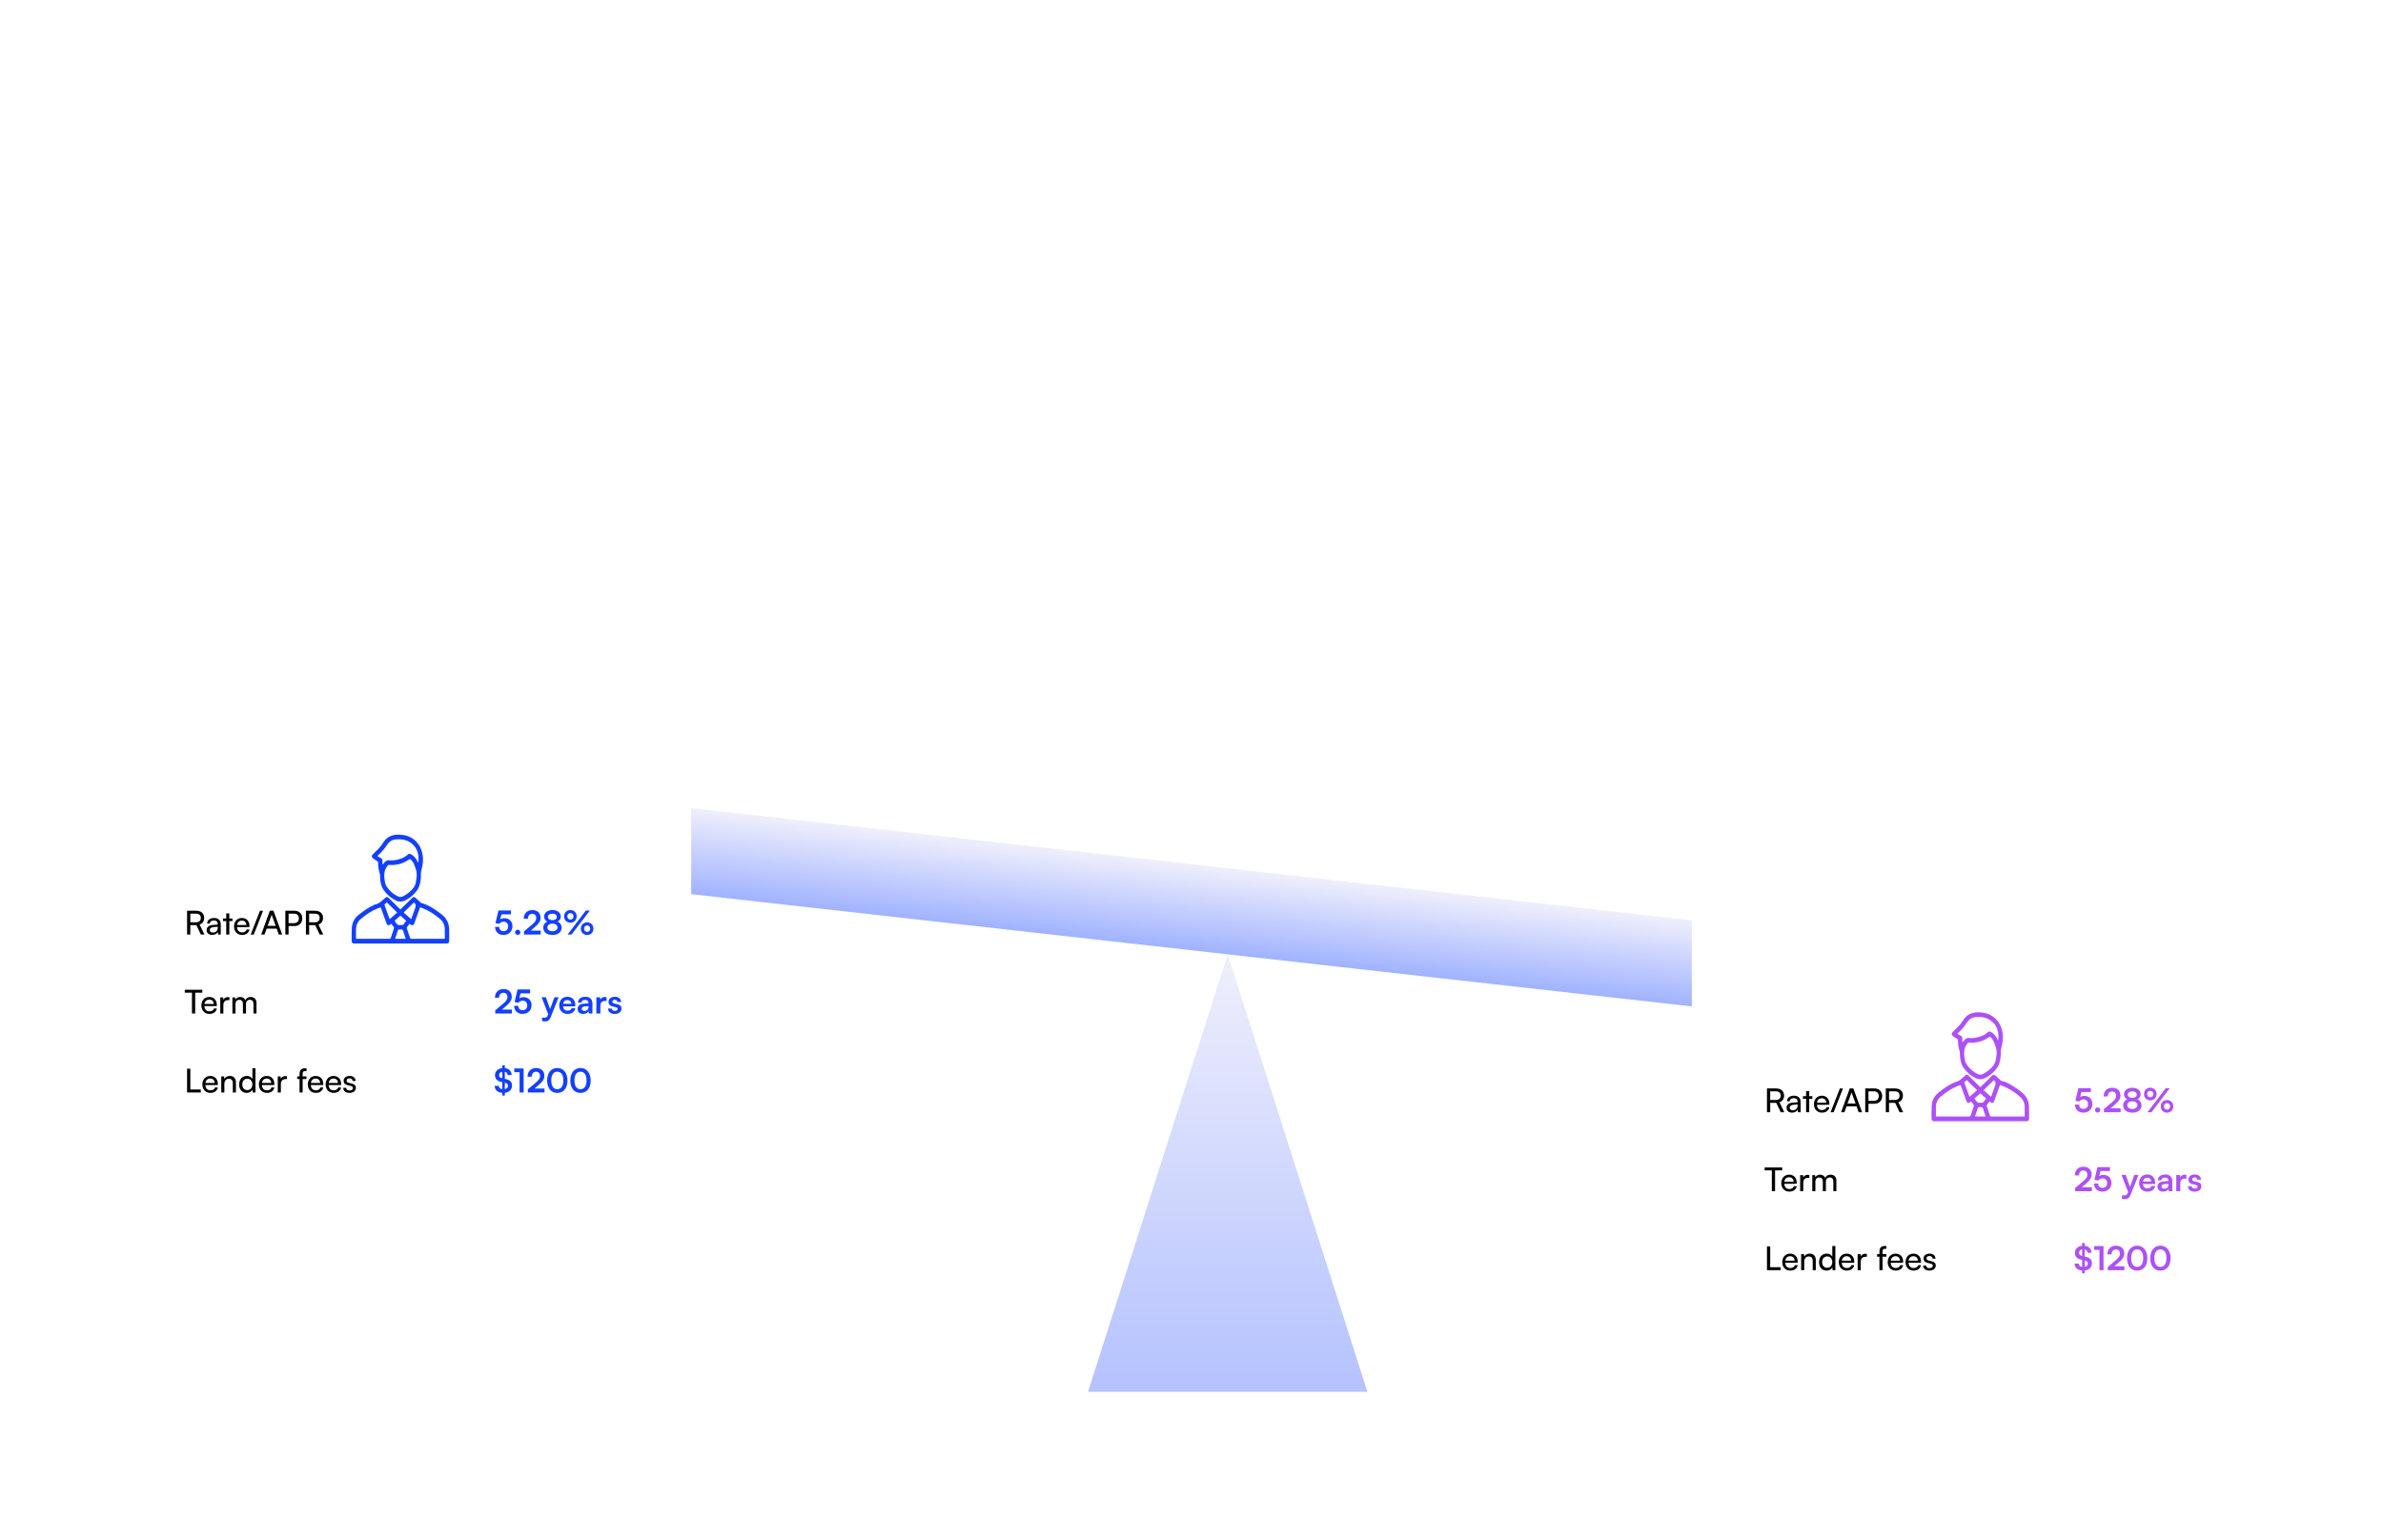 <svg width="362" height="234" viewBox="0 0 362 234" fill="none" xmlns="http://www.w3.org/2000/svg">
<path d="M186.5 145L207.718 211.48H165.282L186.5 145Z" fill="url(#paint0_linear_1373_6806)" fill-opacity="0.4"/>
<rect x="53.449" y="117" width="270.853" height="13" transform="rotate(6.402 53.449 117)" fill="url(#paint1_linear_1373_6806)" fill-opacity="0.4"/>
<g filter="url(#filter0_dddd_1373_6806)">
<rect x="17" y="3" width="88" height="96" rx="8" fill="white"/>
<g filter="url(#filter1_dddd_1373_6806)">
<g filter="url(#filter2_b_1373_6806)">
<ellipse cx="61" cy="30.5" rx="14" ry="15.5" fill="white"/>
</g>
<path d="M60.828 32.188C61.428 31.601 62.014 31.027 62.601 30.453C62.793 30.266 62.939 30.255 63.136 30.431C63.405 30.672 63.667 30.922 63.933 31.167C63.956 31.189 63.986 31.207 64.015 31.215C64.874 31.426 65.628 31.881 66.354 32.394C66.691 32.633 67.031 32.874 67.337 33.155C67.931 33.702 68.213 34.423 68.233 35.258C68.245 35.819 68.237 36.381 68.234 36.942C68.233 37.217 68.108 37.353 67.854 37.364C67.817 37.365 67.78 37.364 67.742 37.364C63.131 37.364 58.519 37.364 53.908 37.364C53.855 37.364 53.801 37.367 53.748 37.361C53.544 37.337 53.419 37.211 53.419 36.993C53.419 36.329 53.404 35.663 53.444 35.001C53.493 34.174 53.861 33.507 54.475 33.012C55.246 32.39 56.052 31.827 56.952 31.439C56.957 31.436 56.962 31.433 56.967 31.432C57.583 31.333 58.007 30.886 58.455 30.481C58.728 30.234 58.834 30.233 59.098 30.491C59.642 31.023 60.183 31.558 60.725 32.091C60.756 32.121 60.788 32.15 60.828 32.188H60.828ZM63.821 31.85C63.717 32.138 63.63 32.376 63.543 32.615C63.339 33.184 63.137 33.754 62.93 34.322C62.825 34.608 62.592 34.67 62.369 34.481C62.32 34.44 62.27 34.4 62.216 34.355C62.089 34.528 61.972 34.691 61.849 34.848C61.787 34.926 61.778 34.997 61.813 35.096C61.976 35.56 62.137 36.025 62.285 36.495C62.326 36.624 62.384 36.652 62.5 36.651C64.134 36.647 65.767 36.649 67.401 36.649H67.572C67.572 36.163 67.577 35.696 67.57 35.228C67.56 34.571 67.313 34.023 66.835 33.622C66.203 33.09 65.53 32.617 64.798 32.256C64.486 32.102 64.158 31.989 63.821 31.85ZM59.437 34.354C59.389 34.393 59.355 34.42 59.322 34.448C59.041 34.685 58.831 34.621 58.699 34.258C58.608 34.008 58.519 33.758 58.429 33.508C58.234 32.971 58.039 32.436 57.835 31.874C57.66 31.932 57.491 31.977 57.329 32.042C56.398 32.416 55.574 32.993 54.795 33.643C54.317 34.042 54.085 34.602 54.081 35.26C54.078 35.678 54.081 36.097 54.082 36.515C54.082 36.558 54.09 36.601 54.095 36.649C54.816 36.649 55.524 36.649 56.233 36.649C57.213 36.649 58.193 36.647 59.173 36.652C59.28 36.652 59.328 36.62 59.364 36.509C59.517 36.034 59.684 35.565 59.837 35.09C59.857 35.027 59.853 34.927 59.82 34.875C59.705 34.698 59.572 34.533 59.439 34.355L59.437 34.354ZM60.334 32.653C59.804 32.135 59.287 31.629 58.765 31.119C58.672 31.2 58.591 31.284 58.498 31.349C58.404 31.414 58.395 31.479 58.435 31.589C58.672 32.229 58.903 32.873 59.136 33.515C59.152 33.559 59.175 33.601 59.2 33.654C59.584 33.316 59.952 32.991 60.334 32.654L60.334 32.653ZM62.457 33.657C62.484 33.589 62.504 33.544 62.521 33.497C62.715 32.96 62.909 32.424 63.102 31.887C63.216 31.574 63.142 31.319 62.88 31.124C62.379 31.616 61.876 32.108 61.374 32.601C61.36 32.615 61.349 32.634 61.327 32.662C61.701 32.991 62.069 33.316 62.457 33.657L62.457 33.657ZM61.64 36.644C61.538 36.342 61.445 36.064 61.348 35.788C61.285 35.608 61.261 35.361 61.139 35.271C61.014 35.18 60.791 35.251 60.611 35.24C60.513 35.233 60.472 35.277 60.442 35.37C60.336 35.698 60.223 36.023 60.113 36.35C60.082 36.443 60.05 36.537 60.015 36.644H61.641H61.64ZM59.946 33.902C60.112 34.123 60.231 34.391 60.429 34.511C60.596 34.612 60.852 34.541 61.069 34.546C61.106 34.547 61.143 34.551 61.18 34.544C61.209 34.539 61.246 34.528 61.262 34.506C61.412 34.309 61.557 34.109 61.709 33.903C61.407 33.637 61.122 33.385 60.827 33.125C60.533 33.385 60.247 33.637 59.947 33.902H59.946Z" fill="#1340FF"/>
<path d="M60.506 20.812C61.406 20.839 62.229 21.023 62.934 21.607C63.656 22.204 64.062 23.008 64.21 23.963C64.332 24.747 64.203 25.509 64.004 26.264C63.956 26.446 63.931 26.644 63.939 26.833C63.965 27.418 63.891 27.984 63.725 28.539C63.609 28.928 63.393 29.253 63.142 29.552C62.697 30.079 62.177 30.499 61.577 30.802C61.103 31.04 60.621 31.058 60.143 30.829C59.391 30.468 58.763 29.933 58.268 29.222C57.953 28.768 57.827 28.238 57.761 27.69C57.731 27.436 57.737 27.177 57.724 26.921C57.72 26.853 57.709 26.784 57.689 26.721C57.517 26.198 57.426 25.661 57.441 25.107C57.444 24.981 57.409 24.919 57.305 24.856C57.078 24.72 56.858 24.569 56.648 24.404C56.437 24.238 56.431 24.017 56.623 23.824C56.918 23.526 57.226 23.243 57.516 22.94C57.69 22.759 57.858 22.564 57.997 22.35C58.241 21.974 58.48 21.597 58.833 21.324C59.345 20.93 59.928 20.819 60.506 20.812ZM63.323 26.938C63.314 26.936 63.305 26.934 63.296 26.932C63.286 26.745 63.306 26.548 63.259 26.372C63.171 26.044 63.056 25.723 62.932 25.408C62.806 25.09 62.629 24.805 62.374 24.584C62.305 24.525 62.254 24.508 62.166 24.571C61.237 25.244 60.205 25.498 59.094 25.422C59.033 25.418 58.944 25.442 58.912 25.488C58.774 25.687 58.62 25.884 58.531 26.109C58.336 26.6 58.342 27.124 58.413 27.644C58.465 28.012 58.529 28.382 58.73 28.694C59.163 29.369 59.737 29.867 60.435 30.196C60.701 30.322 60.98 30.332 61.237 30.187C61.541 30.016 61.848 29.836 62.119 29.612C62.61 29.209 63.047 28.743 63.172 28.052C63.24 27.683 63.273 27.309 63.322 26.937L63.323 26.938ZM58.093 25.398C58.235 25.235 58.34 25.099 58.461 24.98C58.646 24.797 58.85 24.68 59.122 24.718C59.553 24.778 59.982 24.716 60.404 24.615C60.943 24.486 61.46 24.297 61.887 23.902C62.109 23.698 62.183 23.678 62.443 23.809C62.92 24.05 63.222 24.47 63.458 24.957C63.483 25.008 63.511 25.058 63.538 25.109C63.574 24.8 63.595 24.499 63.57 24.202C63.491 23.253 63.083 22.506 62.323 22.007C61.667 21.575 60.937 21.479 60.187 21.535C59.759 21.567 59.357 21.712 59.051 22.051C58.856 22.266 58.706 22.528 58.527 22.761C58.349 22.994 58.168 23.227 57.971 23.441C57.77 23.659 57.548 23.854 57.316 24.077C57.483 24.172 57.625 24.258 57.772 24.333C58.082 24.491 58.116 24.553 58.094 24.911C58.084 25.064 58.093 25.218 58.093 25.396L58.093 25.398Z" fill="#1340FF"/>
</g>
<path d="M28.91 62H28.42V58.385H29.785C30.56 58.385 31.02 58.795 31.02 59.47C31.02 59.97 30.77 60.33 30.32 60.475L31.055 62H30.51L29.835 60.57H28.91V62ZM28.91 58.825V60.135H29.79C30.245 60.135 30.505 59.89 30.505 59.475C30.505 59.055 30.235 58.825 29.785 58.825H28.91ZM32.229 62.06C31.704 62.06 31.394 61.765 31.394 61.32C31.394 60.87 31.729 60.59 32.304 60.545L33.074 60.485V60.415C33.074 60.005 32.829 59.86 32.499 59.86C32.104 59.86 31.879 60.035 31.879 60.33H31.469C31.469 59.82 31.889 59.485 32.519 59.485C33.124 59.485 33.534 59.805 33.534 60.465V62H33.134L33.084 61.605C32.959 61.885 32.624 62.06 32.229 62.06ZM32.364 61.695C32.809 61.695 33.079 61.405 33.079 60.945V60.815L32.454 60.865C32.039 60.905 31.869 61.065 31.869 61.305C31.869 61.565 32.059 61.695 32.364 61.695ZM34.836 62H34.366V59.95H33.886V59.555H34.366V58.79H34.836V59.555H35.316V59.95H34.836V62ZM36.768 62.06C36.048 62.06 35.553 61.54 35.553 60.78C35.553 60.015 36.038 59.485 36.748 59.485C37.443 59.485 37.898 59.965 37.898 60.69V60.865L36.008 60.87C36.043 61.385 36.313 61.67 36.778 61.67C37.143 61.67 37.383 61.52 37.463 61.24H37.903C37.783 61.765 37.373 62.06 36.768 62.06ZM36.748 59.88C36.338 59.88 36.078 60.125 36.018 60.555H37.428C37.428 60.15 37.163 59.88 36.748 59.88ZM38.548 62H38.083L39.493 58.39H39.963L38.548 62ZM40.186 62H39.676L40.996 58.385H41.541L42.866 62H42.351L42.026 61.1H40.506L40.186 62ZM41.206 59.165L40.656 60.675H41.881L41.326 59.165C41.301 59.095 41.276 59.01 41.266 58.955C41.256 59.005 41.231 59.09 41.206 59.165ZM44.752 60.71H43.837V62H43.347V58.385H44.752C45.462 58.385 45.917 58.85 45.917 59.545C45.917 60.22 45.457 60.71 44.752 60.71ZM44.667 58.825H43.837V60.27H44.647C45.132 60.27 45.402 59.985 45.402 59.54C45.402 59.085 45.127 58.825 44.667 58.825ZM46.962 62H46.472V58.385H47.837C48.612 58.385 49.072 58.795 49.072 59.47C49.072 59.97 48.822 60.33 48.372 60.475L49.107 62H48.562L47.887 60.57H46.962V62ZM46.962 58.825V60.135H47.842C48.297 60.135 48.557 59.89 48.557 59.475C48.557 59.055 48.287 58.825 47.837 58.825H46.962Z" fill="black"/>
<path d="M76.475 62.06C75.71 62.06 75.205 61.57 75.205 60.83H75.84C75.84 61.245 76.085 61.49 76.49 61.49C76.92 61.49 77.195 61.21 77.195 60.765C77.195 60.34 76.94 60.05 76.5 60.05C76.22 60.05 75.965 60.19 75.835 60.38L75.27 60.26L75.72 58.345H77.625V58.935H76.18L75.985 59.695C76.16 59.58 76.38 59.515 76.63 59.515C77.36 59.515 77.845 60.01 77.845 60.73C77.845 61.52 77.29 62.06 76.475 62.06ZM78.645 62.06C78.425 62.06 78.24 61.88 78.24 61.665C78.24 61.445 78.425 61.265 78.645 61.265C78.865 61.265 79.05 61.445 79.05 61.665C79.05 61.88 78.865 62.06 78.645 62.06ZM82.14 61.995L79.605 62V61.52L80.8 60.51C81.295 60.09 81.46 59.85 81.46 59.5C81.46 59.085 81.235 58.85 80.85 58.85C80.45 58.85 80.2 59.13 80.195 59.6H79.56C79.565 58.8 80.075 58.28 80.85 58.28C81.63 58.28 82.115 58.725 82.115 59.465C82.115 59.975 81.835 60.36 81.28 60.835L80.62 61.4H82.14V61.995ZM82.529 60.965C82.529 60.53 82.774 60.18 83.154 60.035C82.834 59.89 82.659 59.615 82.659 59.26C82.659 58.68 83.174 58.28 83.929 58.28C84.679 58.28 85.184 58.675 85.184 59.27C85.184 59.625 85.004 59.9 84.679 60.035C85.064 60.17 85.314 60.525 85.314 60.965C85.314 61.625 84.769 62.06 83.919 62.06C83.074 62.06 82.529 61.63 82.529 60.965ZM83.239 59.315C83.239 59.62 83.504 59.815 83.919 59.815C84.329 59.815 84.589 59.625 84.589 59.32C84.589 59.015 84.329 58.825 83.919 58.825C83.504 58.825 83.239 59.015 83.239 59.315ZM83.154 60.92C83.154 61.275 83.449 61.495 83.924 61.495C84.389 61.495 84.684 61.275 84.684 60.92C84.684 60.565 84.389 60.345 83.919 60.345C83.449 60.345 83.154 60.565 83.154 60.92ZM87.603 59.235C87.603 59.8 87.203 60.195 86.647 60.195C86.093 60.195 85.692 59.8 85.692 59.235C85.692 58.675 86.093 58.275 86.647 58.275C87.203 58.275 87.603 58.675 87.603 59.235ZM89.608 58.35L86.832 62H86.222L88.998 58.35H89.608ZM87.118 59.235C87.118 58.945 86.927 58.745 86.647 58.745C86.368 58.745 86.183 58.945 86.183 59.235C86.183 59.525 86.373 59.725 86.647 59.725C86.927 59.725 87.118 59.525 87.118 59.235ZM90.142 61.105C90.142 61.665 89.748 62.065 89.192 62.065C88.632 62.065 88.237 61.665 88.237 61.105C88.237 60.545 88.632 60.145 89.192 60.145C89.748 60.145 90.142 60.545 90.142 61.105ZM89.657 61.105C89.657 60.815 89.468 60.615 89.192 60.615C88.912 60.615 88.722 60.815 88.722 61.105C88.722 61.395 88.912 61.595 89.192 61.595C89.468 61.595 89.657 61.395 89.657 61.105Z" fill="#1340FF"/>
<path d="M77.765 73.995L75.23 74V73.52L76.425 72.51C76.92 72.09 77.085 71.85 77.085 71.5C77.085 71.085 76.86 70.85 76.475 70.85C76.075 70.85 75.825 71.13 75.82 71.6H75.185C75.19 70.8 75.7 70.28 76.475 70.28C77.255 70.28 77.74 70.725 77.74 71.465C77.74 71.975 77.46 72.36 76.905 72.835L76.245 73.4H77.765V73.995ZM79.375 74.06C78.61 74.06 78.105 73.57 78.105 72.83H78.74C78.74 73.245 78.985 73.49 79.39 73.49C79.82 73.49 80.095 73.21 80.095 72.765C80.095 72.34 79.84 72.05 79.4 72.05C79.12 72.05 78.865 72.19 78.735 72.38L78.17 72.26L78.62 70.345H80.525V70.935H79.08L78.885 71.695C79.06 71.58 79.28 71.515 79.53 71.515C80.26 71.515 80.745 72.01 80.745 72.73C80.745 73.52 80.19 74.06 79.375 74.06ZM82.346 75.145V74.635H82.711C82.951 74.635 83.101 74.58 83.206 74.29L83.276 74.105L82.281 71.53H82.926L83.561 73.33L84.231 71.53H84.861L83.651 74.55C83.466 75.01 83.206 75.2 82.801 75.2C82.631 75.2 82.481 75.18 82.346 75.145ZM86.2 74.065C85.465 74.065 84.95 73.53 84.95 72.765C84.95 71.99 85.455 71.455 86.18 71.455C86.92 71.455 87.39 71.95 87.39 72.72V72.905L85.53 72.91C85.575 73.345 85.805 73.565 86.21 73.565C86.545 73.565 86.765 73.435 86.835 73.2H87.4C87.295 73.74 86.845 74.065 86.2 74.065ZM86.185 71.955C85.825 71.955 85.605 72.15 85.545 72.52H86.785C86.785 72.18 86.55 71.955 86.185 71.955ZM88.589 74.065C88.064 74.065 87.744 73.76 87.744 73.295C87.744 72.84 88.074 72.555 88.659 72.51L89.399 72.455V72.4C89.399 72.065 89.199 71.93 88.889 71.93C88.529 71.93 88.329 72.08 88.329 72.34H87.809C87.809 71.805 88.249 71.455 88.919 71.455C89.584 71.455 89.994 71.815 89.994 72.5V74H89.459L89.414 73.635C89.309 73.89 88.974 74.065 88.589 74.065ZM88.789 73.605C89.164 73.605 89.404 73.38 89.404 73V72.87L88.889 72.91C88.509 72.945 88.364 73.07 88.364 73.27C88.364 73.495 88.514 73.605 88.789 73.605ZM92.143 71.52V72.085H91.918C91.478 72.085 91.203 72.32 91.203 72.8V74H90.593V71.535H91.168L91.203 71.895C91.308 71.65 91.543 71.485 91.873 71.485C91.958 71.485 92.043 71.495 92.143 71.52ZM92.366 73.25H92.946C92.951 73.465 93.111 73.6 93.391 73.6C93.676 73.6 93.831 73.485 93.831 73.305C93.831 73.18 93.766 73.09 93.546 73.04L93.101 72.935C92.656 72.835 92.441 72.625 92.441 72.23C92.441 71.745 92.851 71.455 93.421 71.455C93.976 71.455 94.351 71.775 94.356 72.255H93.776C93.771 72.045 93.631 71.91 93.396 71.91C93.156 71.91 93.016 72.02 93.016 72.205C93.016 72.345 93.126 72.435 93.336 72.485L93.781 72.59C94.196 72.685 94.406 72.875 94.406 73.255C94.406 73.755 93.981 74.065 93.371 74.065C92.756 74.065 92.366 73.735 92.366 73.25Z" fill="#1340FF"/>
<path d="M76.3 86.475V86.06C75.605 86.01 75.16 85.605 75.145 84.995H75.785C75.79 85.28 75.975 85.46 76.3 85.5V84.435L76.14 84.4C75.51 84.265 75.195 83.915 75.195 83.365C75.195 82.78 75.635 82.36 76.3 82.29V81.865H76.685V82.29C77.315 82.355 77.705 82.75 77.725 83.35H77.105C77.095 83.08 76.945 82.905 76.685 82.85V83.925L76.855 83.965C77.495 84.105 77.785 84.415 77.785 84.945C77.785 85.555 77.355 85.975 76.685 86.05V86.475H76.3ZM76.28 83.835L76.3 83.84V82.845C76 82.895 75.82 83.075 75.82 83.345C75.82 83.61 75.96 83.765 76.28 83.835ZM76.72 84.525L76.685 84.515V85.49C76.985 85.43 77.165 85.255 77.165 85C77.165 84.745 77.02 84.59 76.72 84.525ZM78.929 82.92H78.129V82.345H79.544V86H78.929V82.92ZM82.716 85.995L80.181 86V85.52L81.376 84.51C81.871 84.09 82.036 83.85 82.036 83.5C82.036 83.085 81.811 82.85 81.426 82.85C81.026 82.85 80.776 83.13 80.771 83.6H80.136C80.141 82.8 80.651 82.28 81.426 82.28C82.206 82.28 82.691 82.725 82.691 83.465C82.691 83.975 82.411 84.36 81.856 84.835L81.196 85.4H82.716V85.995ZM83.111 84.18C83.111 83.045 83.721 82.275 84.656 82.275C85.591 82.275 86.206 83.045 86.206 84.18C86.206 85.31 85.626 86.065 84.656 86.065C83.686 86.065 83.111 85.31 83.111 84.18ZM83.74 84.18C83.74 85.025 84.081 85.5 84.656 85.5C85.236 85.5 85.576 85.025 85.576 84.18C85.576 83.315 85.236 82.84 84.656 82.84C84.081 82.84 83.74 83.315 83.74 84.18ZM86.636 84.18C86.636 83.045 87.246 82.275 88.181 82.275C89.116 82.275 89.731 83.045 89.731 84.18C89.731 85.31 89.151 86.065 88.181 86.065C87.211 86.065 86.636 85.31 86.636 84.18ZM87.266 84.18C87.266 85.025 87.606 85.5 88.181 85.5C88.761 85.5 89.101 85.025 89.101 84.18C89.101 83.315 88.761 82.84 88.181 82.84C87.606 82.84 87.266 83.315 87.266 84.18Z" fill="#1340FF"/>
<path d="M28.07 70.835V70.385H30.735V70.835H29.65V74H29.16V70.835H28.07ZM31.807 74.06C31.087 74.06 30.592 73.54 30.592 72.78C30.592 72.015 31.077 71.485 31.787 71.485C32.482 71.485 32.937 71.965 32.937 72.69V72.865L31.047 72.87C31.082 73.385 31.352 73.67 31.817 73.67C32.182 73.67 32.422 73.52 32.502 73.24H32.942C32.822 73.765 32.412 74.06 31.807 74.06ZM31.787 71.88C31.377 71.88 31.117 72.125 31.057 72.555H32.467C32.467 72.15 32.202 71.88 31.787 71.88ZM34.862 71.535V71.965H34.652C34.207 71.965 33.932 72.235 33.932 72.705V74H33.462V71.56H33.902L33.932 71.93C34.032 71.675 34.277 71.505 34.612 71.505C34.697 71.505 34.767 71.515 34.862 71.535ZM35.773 74H35.303V71.555H35.723L35.768 71.875C35.893 71.645 36.153 71.485 36.498 71.485C36.878 71.485 37.148 71.675 37.273 71.98C37.388 71.675 37.683 71.485 38.063 71.485C38.623 71.485 38.963 71.835 38.963 72.4V74H38.503V72.515C38.503 72.13 38.288 71.91 37.958 71.91C37.603 71.91 37.368 72.16 37.368 72.55V74H36.903V72.51C36.903 72.125 36.693 71.915 36.363 71.915C36.008 71.915 35.773 72.16 35.773 72.55V74Z" fill="black"/>
<path d="M28.91 82.385V85.545H30.5V86H28.42V82.385H28.91ZM31.959 86.06C31.238 86.06 30.744 85.54 30.744 84.78C30.744 84.015 31.229 83.485 31.939 83.485C32.633 83.485 33.089 83.965 33.089 84.69V84.865L31.198 84.87C31.233 85.385 31.503 85.67 31.968 85.67C32.334 85.67 32.574 85.52 32.654 85.24H33.093C32.974 85.765 32.563 86.06 31.959 86.06ZM31.939 83.88C31.529 83.88 31.268 84.125 31.209 84.555H32.618C32.618 84.15 32.353 83.88 31.939 83.88ZM34.083 86H33.613V83.555H34.038L34.088 83.93C34.243 83.65 34.553 83.485 34.898 83.485C35.543 83.485 35.838 83.88 35.838 84.505V86H35.368V84.61C35.368 84.115 35.138 83.915 34.778 83.915C34.338 83.915 34.083 84.23 34.083 84.705V86ZM37.469 86.06C36.759 86.06 36.329 85.53 36.329 84.785C36.329 84.035 36.764 83.485 37.489 83.485C37.864 83.485 38.179 83.65 38.344 83.95V82.32H38.809V86H38.389L38.349 85.555C38.189 85.89 37.859 86.06 37.469 86.06ZM37.564 85.635C38.044 85.635 38.339 85.28 38.339 84.77C38.339 84.27 38.044 83.91 37.564 83.91C37.084 83.91 36.804 84.27 36.804 84.77C36.804 85.275 37.084 85.635 37.564 85.635ZM40.542 86.06C39.822 86.06 39.328 85.54 39.328 84.78C39.328 84.015 39.812 83.485 40.523 83.485C41.218 83.485 41.672 83.965 41.672 84.69V84.865L39.782 84.87C39.818 85.385 40.087 85.67 40.553 85.67C40.917 85.67 41.157 85.52 41.237 85.24H41.678C41.557 85.765 41.148 86.06 40.542 86.06ZM40.523 83.88C40.112 83.88 39.852 84.125 39.792 84.555H41.203C41.203 84.15 40.938 83.88 40.523 83.88ZM43.597 83.535V83.965H43.387C42.942 83.965 42.667 84.235 42.667 84.705V86H42.197V83.56H42.637L42.667 83.93C42.767 83.675 43.012 83.505 43.347 83.505C43.432 83.505 43.502 83.515 43.597 83.535ZM45.145 83.555H45.505V83.165C45.505 82.565 45.835 82.32 46.28 82.32C46.37 82.32 46.475 82.325 46.57 82.34V82.745H46.36C46.055 82.745 45.975 82.9 45.975 83.165V83.555H46.555V83.95H45.975V86H45.505V83.95H45.145V83.555ZM47.974 86.06C47.254 86.06 46.759 85.54 46.759 84.78C46.759 84.015 47.244 83.485 47.954 83.485C48.649 83.485 49.104 83.965 49.104 84.69V84.865L47.214 84.87C47.249 85.385 47.519 85.67 47.984 85.67C48.349 85.67 48.589 85.52 48.669 85.24H49.109C48.989 85.765 48.579 86.06 47.974 86.06ZM47.954 83.88C47.544 83.88 47.284 84.125 47.224 84.555H48.634C48.634 84.15 48.369 83.88 47.954 83.88ZM50.684 86.06C49.964 86.06 49.469 85.54 49.469 84.78C49.469 84.015 49.954 83.485 50.664 83.485C51.359 83.485 51.814 83.965 51.814 84.69V84.865L49.924 84.87C49.959 85.385 50.229 85.67 50.694 85.67C51.059 85.67 51.299 85.52 51.379 85.24H51.819C51.699 85.765 51.289 86.06 50.684 86.06ZM50.664 83.88C50.254 83.88 49.994 84.125 49.934 84.555H51.344C51.344 84.15 51.079 83.88 50.664 83.88ZM52.139 85.29H52.589C52.589 85.54 52.779 85.69 53.089 85.69C53.419 85.69 53.609 85.555 53.609 85.33C53.609 85.165 53.529 85.065 53.274 85L52.844 84.9C52.409 84.795 52.204 84.58 52.204 84.22C52.204 83.77 52.584 83.485 53.124 83.485C53.659 83.485 54.009 83.785 54.019 84.25H53.569C53.559 84.005 53.394 83.85 53.109 83.85C52.814 83.85 52.649 83.98 52.649 84.205C52.649 84.37 52.769 84.48 53.009 84.54L53.439 84.645C53.854 84.745 54.059 84.935 54.059 85.3C54.059 85.765 53.659 86.06 53.079 86.06C52.504 86.06 52.139 85.755 52.139 85.29Z" fill="black"/>
</g>
<g filter="url(#filter3_dddd_1373_6806)">
<rect x="257" y="30" width="88" height="96" rx="8" fill="white"/>
<g filter="url(#filter4_dddd_1373_6806)">
<g filter="url(#filter5_b_1373_6806)">
<ellipse cx="301" cy="57.5" rx="14" ry="15.5" fill="white"/>
</g>
<path d="M300.828 59.188C301.428 58.601 302.014 58.027 302.601 57.453C302.793 57.266 302.939 57.255 303.136 57.431C303.405 57.672 303.667 57.922 303.933 58.167C303.956 58.189 303.986 58.207 304.015 58.215C304.874 58.426 305.628 58.881 306.354 59.394C306.691 59.633 307.031 59.874 307.337 60.155C307.931 60.702 308.213 61.423 308.233 62.258C308.245 62.819 308.237 63.381 308.235 63.942C308.233 64.217 308.108 64.353 307.854 64.364C307.817 64.365 307.78 64.364 307.742 64.364C303.131 64.364 298.519 64.364 293.908 64.364C293.855 64.364 293.801 64.367 293.748 64.361C293.544 64.337 293.419 64.211 293.419 63.993C293.419 63.329 293.404 62.663 293.444 62.001C293.493 61.174 293.861 60.507 294.475 60.012C295.246 59.39 296.052 58.827 296.952 58.438C296.957 58.437 296.962 58.433 296.967 58.432C297.583 58.333 298.007 57.886 298.455 57.481C298.728 57.234 298.834 57.233 299.098 57.491C299.642 58.023 300.183 58.558 300.725 59.091C300.756 59.121 300.788 59.15 300.829 59.188H300.828ZM303.821 58.85C303.717 59.138 303.63 59.376 303.543 59.615C303.339 60.184 303.137 60.754 302.93 61.322C302.825 61.608 302.592 61.67 302.369 61.481C302.32 61.44 302.27 61.4 302.216 61.355C302.089 61.528 301.972 61.691 301.849 61.848C301.787 61.926 301.778 61.997 301.813 62.096C301.976 62.56 302.137 63.025 302.285 63.495C302.326 63.624 302.384 63.652 302.5 63.651C304.134 63.647 305.767 63.649 307.401 63.649H307.571C307.571 63.163 307.577 62.696 307.57 62.228C307.56 61.571 307.313 61.023 306.835 60.622C306.203 60.09 305.53 59.617 304.798 59.256C304.486 59.102 304.158 58.989 303.821 58.85ZM299.437 61.354C299.389 61.393 299.355 61.42 299.322 61.448C299.041 61.685 298.831 61.621 298.699 61.258C298.608 61.008 298.519 60.758 298.429 60.508C298.234 59.971 298.039 59.436 297.835 58.874C297.66 58.932 297.491 58.977 297.329 59.042C296.398 59.416 295.574 59.993 294.795 60.643C294.317 61.042 294.085 61.602 294.081 62.26C294.079 62.678 294.081 63.097 294.082 63.515C294.082 63.558 294.09 63.601 294.095 63.649C294.816 63.649 295.524 63.649 296.233 63.649C297.213 63.649 298.193 63.647 299.173 63.652C299.28 63.652 299.328 63.62 299.364 63.509C299.517 63.034 299.684 62.565 299.837 62.09C299.857 62.027 299.853 61.927 299.82 61.875C299.705 61.698 299.572 61.533 299.439 61.355L299.437 61.354ZM300.334 59.653C299.804 59.135 299.287 58.629 298.765 58.119C298.672 58.2 298.591 58.284 298.498 58.349C298.404 58.414 298.395 58.479 298.435 58.589C298.672 59.229 298.903 59.873 299.136 60.515C299.152 60.559 299.175 60.601 299.2 60.654C299.584 60.316 299.952 59.991 300.334 59.654L300.334 59.653ZM302.457 60.657C302.484 60.589 302.504 60.544 302.521 60.497C302.715 59.96 302.909 59.424 303.102 58.888C303.216 58.574 303.142 58.319 302.88 58.124C302.379 58.615 301.876 59.108 301.374 59.601C301.36 59.615 301.349 59.634 301.327 59.662C301.701 59.991 302.069 60.316 302.457 60.657L302.457 60.657ZM301.64 63.644C301.538 63.342 301.445 63.064 301.348 62.788C301.285 62.608 301.261 62.361 301.139 62.271C301.014 62.18 300.791 62.251 300.611 62.24C300.513 62.233 300.472 62.277 300.442 62.37C300.336 62.698 300.223 63.023 300.113 63.35C300.082 63.443 300.05 63.537 300.015 63.644H301.641H301.64ZM299.946 60.902C300.112 61.123 300.231 61.391 300.429 61.511C300.596 61.612 300.852 61.541 301.069 61.546C301.106 61.547 301.143 61.551 301.18 61.544C301.209 61.539 301.246 61.528 301.262 61.506C301.412 61.309 301.557 61.109 301.709 60.903C301.407 60.637 301.122 60.385 300.827 60.125C300.533 60.385 300.247 60.637 299.947 60.902H299.946Z" fill="#AD50F6"/>
<path d="M300.506 47.812C301.406 47.839 302.229 48.023 302.934 48.606C303.656 49.204 304.062 50.008 304.21 50.963C304.332 51.747 304.203 52.509 304.004 53.264C303.956 53.446 303.931 53.644 303.939 53.833C303.965 54.418 303.891 54.984 303.725 55.539C303.609 55.928 303.393 56.253 303.142 56.552C302.697 57.079 302.177 57.499 301.577 57.801C301.103 58.04 300.621 58.058 300.143 57.829C299.391 57.468 298.763 56.933 298.268 56.222C297.953 55.768 297.826 55.239 297.761 54.69C297.731 54.436 297.738 54.177 297.723 53.92C297.72 53.853 297.709 53.784 297.689 53.721C297.517 53.198 297.426 52.661 297.441 52.107C297.444 51.981 297.409 51.919 297.305 51.856C297.078 51.72 296.858 51.569 296.648 51.404C296.437 51.238 296.431 51.017 296.623 50.824C296.918 50.526 297.226 50.243 297.516 49.94C297.69 49.758 297.858 49.564 297.997 49.35C298.241 48.974 298.48 48.597 298.833 48.324C299.345 47.93 299.928 47.819 300.506 47.812ZM303.323 53.938C303.314 53.936 303.305 53.934 303.296 53.932C303.286 53.745 303.305 53.548 303.259 53.372C303.171 53.044 303.056 52.723 302.932 52.408C302.806 52.09 302.629 51.805 302.374 51.584C302.305 51.525 302.254 51.508 302.166 51.571C301.237 52.244 300.205 52.498 299.094 52.422C299.034 52.418 298.944 52.442 298.912 52.488C298.774 52.687 298.619 52.884 298.53 53.109C298.336 53.6 298.342 54.124 298.413 54.644C298.465 55.012 298.529 55.382 298.73 55.694C299.163 56.369 299.737 56.867 300.435 57.196C300.701 57.322 300.98 57.332 301.237 57.187C301.541 57.016 301.848 56.836 302.119 56.612C302.61 56.209 303.047 55.743 303.172 55.052C303.24 54.684 303.273 54.309 303.322 53.937L303.323 53.938ZM298.093 52.398C298.235 52.236 298.34 52.099 298.461 51.98C298.646 51.797 298.85 51.68 299.122 51.718C299.553 51.778 299.982 51.716 300.404 51.615C300.943 51.486 301.46 51.297 301.887 50.902C302.109 50.698 302.183 50.678 302.443 50.809C302.92 51.05 303.222 51.47 303.458 51.957C303.483 52.008 303.511 52.059 303.538 52.109C303.574 51.8 303.595 51.499 303.57 51.202C303.491 50.253 303.083 49.507 302.323 49.007C301.667 48.575 300.937 48.479 300.187 48.535C299.759 48.567 299.357 48.712 299.051 49.051C298.856 49.266 298.706 49.528 298.527 49.761C298.349 49.994 298.168 50.227 297.971 50.441C297.77 50.659 297.548 50.854 297.316 51.077C297.483 51.172 297.625 51.258 297.772 51.333C298.082 51.491 298.116 51.553 298.094 51.911C298.084 52.064 298.093 52.218 298.093 52.396L298.093 52.398Z" fill="#AD50F6"/>
</g>
<path d="M268.91 89H268.42V85.385H269.785C270.56 85.385 271.02 85.795 271.02 86.47C271.02 86.97 270.77 87.33 270.32 87.475L271.055 89H270.51L269.835 87.57H268.91V89ZM268.91 85.825V87.135H269.79C270.245 87.135 270.505 86.89 270.505 86.475C270.505 86.055 270.235 85.825 269.785 85.825H268.91ZM272.229 89.06C271.704 89.06 271.394 88.765 271.394 88.32C271.394 87.87 271.729 87.59 272.304 87.545L273.074 87.485V87.415C273.074 87.005 272.829 86.86 272.499 86.86C272.104 86.86 271.879 87.035 271.879 87.33H271.469C271.469 86.82 271.889 86.485 272.519 86.485C273.124 86.485 273.534 86.805 273.534 87.465V89H273.134L273.084 88.605C272.959 88.885 272.624 89.06 272.229 89.06ZM272.364 88.695C272.809 88.695 273.079 88.405 273.079 87.945V87.815L272.454 87.865C272.039 87.905 271.869 88.065 271.869 88.305C271.869 88.565 272.059 88.695 272.364 88.695ZM274.836 89H274.366V86.95H273.886V86.555H274.366V85.79H274.836V86.555H275.316V86.95H274.836V89ZM276.768 89.06C276.048 89.06 275.553 88.54 275.553 87.78C275.553 87.015 276.038 86.485 276.748 86.485C277.443 86.485 277.898 86.965 277.898 87.69V87.865L276.008 87.87C276.043 88.385 276.313 88.67 276.778 88.67C277.143 88.67 277.383 88.52 277.463 88.24H277.903C277.783 88.765 277.373 89.06 276.768 89.06ZM276.748 86.88C276.338 86.88 276.078 87.125 276.018 87.555H277.428C277.428 87.15 277.163 86.88 276.748 86.88ZM278.548 89H278.083L279.493 85.39H279.963L278.548 89ZM280.186 89H279.676L280.996 85.385H281.541L282.866 89H282.351L282.026 88.1H280.506L280.186 89ZM281.206 86.165L280.656 87.675H281.881L281.326 86.165C281.301 86.095 281.276 86.01 281.266 85.955C281.256 86.005 281.231 86.09 281.206 86.165ZM284.752 87.71H283.837V89H283.347V85.385H284.752C285.462 85.385 285.917 85.85 285.917 86.545C285.917 87.22 285.457 87.71 284.752 87.71ZM284.667 85.825H283.837V87.27H284.647C285.132 87.27 285.402 86.985 285.402 86.54C285.402 86.085 285.127 85.825 284.667 85.825ZM286.962 89H286.472V85.385H287.837C288.612 85.385 289.072 85.795 289.072 86.47C289.072 86.97 288.822 87.33 288.372 87.475L289.107 89H288.562L287.887 87.57H286.962V89ZM286.962 85.825V87.135H287.842C288.297 87.135 288.557 86.89 288.557 86.475C288.557 86.055 288.287 85.825 287.837 85.825H286.962Z" fill="black"/>
<path d="M316.475 89.06C315.71 89.06 315.205 88.57 315.205 87.83H315.84C315.84 88.245 316.085 88.49 316.49 88.49C316.92 88.49 317.195 88.21 317.195 87.765C317.195 87.34 316.94 87.05 316.5 87.05C316.22 87.05 315.965 87.19 315.835 87.38L315.27 87.26L315.72 85.345H317.625V85.935H316.18L315.985 86.695C316.16 86.58 316.38 86.515 316.63 86.515C317.36 86.515 317.845 87.01 317.845 87.73C317.845 88.52 317.29 89.06 316.475 89.06ZM318.645 89.06C318.425 89.06 318.24 88.88 318.24 88.665C318.24 88.445 318.425 88.265 318.645 88.265C318.865 88.265 319.05 88.445 319.05 88.665C319.05 88.88 318.865 89.06 318.645 89.06ZM322.14 88.995L319.605 89V88.52L320.8 87.51C321.295 87.09 321.46 86.85 321.46 86.5C321.46 86.085 321.235 85.85 320.85 85.85C320.45 85.85 320.2 86.13 320.195 86.6H319.56C319.565 85.8 320.075 85.28 320.85 85.28C321.63 85.28 322.115 85.725 322.115 86.465C322.115 86.975 321.835 87.36 321.28 87.835L320.62 88.4H322.14V88.995ZM322.529 87.965C322.529 87.53 322.774 87.18 323.154 87.035C322.834 86.89 322.659 86.615 322.659 86.26C322.659 85.68 323.174 85.28 323.929 85.28C324.679 85.28 325.184 85.675 325.184 86.27C325.184 86.625 325.004 86.9 324.679 87.035C325.064 87.17 325.314 87.525 325.314 87.965C325.314 88.625 324.769 89.06 323.919 89.06C323.074 89.06 322.529 88.63 322.529 87.965ZM323.239 86.315C323.239 86.62 323.504 86.815 323.919 86.815C324.329 86.815 324.589 86.625 324.589 86.32C324.589 86.015 324.329 85.825 323.919 85.825C323.504 85.825 323.239 86.015 323.239 86.315ZM323.154 87.92C323.154 88.275 323.449 88.495 323.924 88.495C324.389 88.495 324.684 88.275 324.684 87.92C324.684 87.565 324.389 87.345 323.919 87.345C323.449 87.345 323.154 87.565 323.154 87.92ZM327.602 86.235C327.602 86.8 327.202 87.195 326.647 87.195C326.092 87.195 325.692 86.8 325.692 86.235C325.692 85.675 326.092 85.275 326.647 85.275C327.202 85.275 327.602 85.675 327.602 86.235ZM329.607 85.35L326.832 89H326.222L328.997 85.35H329.607ZM327.117 86.235C327.117 85.945 326.927 85.745 326.647 85.745C326.367 85.745 326.182 85.945 326.182 86.235C326.182 86.525 326.372 86.725 326.647 86.725C326.927 86.725 327.117 86.525 327.117 86.235ZM330.142 88.105C330.142 88.665 329.747 89.065 329.192 89.065C328.632 89.065 328.237 88.665 328.237 88.105C328.237 87.545 328.632 87.145 329.192 87.145C329.747 87.145 330.142 87.545 330.142 88.105ZM329.657 88.105C329.657 87.815 329.467 87.615 329.192 87.615C328.912 87.615 328.722 87.815 328.722 88.105C328.722 88.395 328.912 88.595 329.192 88.595C329.467 88.595 329.657 88.395 329.657 88.105Z" fill="#AD50F6"/>
<path d="M317.765 100.995L315.23 101V100.52L316.425 99.51C316.92 99.09 317.085 98.85 317.085 98.5C317.085 98.085 316.86 97.85 316.475 97.85C316.075 97.85 315.825 98.13 315.82 98.6H315.185C315.19 97.8 315.7 97.28 316.475 97.28C317.255 97.28 317.74 97.725 317.74 98.465C317.74 98.975 317.46 99.36 316.905 99.835L316.245 100.4H317.765V100.995ZM319.375 101.06C318.61 101.06 318.105 100.57 318.105 99.83H318.74C318.74 100.245 318.985 100.49 319.39 100.49C319.82 100.49 320.095 100.21 320.095 99.765C320.095 99.34 319.84 99.05 319.4 99.05C319.12 99.05 318.865 99.19 318.735 99.38L318.17 99.26L318.62 97.345H320.525V97.935H319.08L318.885 98.695C319.06 98.58 319.28 98.515 319.53 98.515C320.26 98.515 320.745 99.01 320.745 99.73C320.745 100.52 320.19 101.06 319.375 101.06ZM322.346 102.145V101.635H322.711C322.951 101.635 323.101 101.58 323.206 101.29L323.276 101.105L322.281 98.53H322.926L323.561 100.33L324.231 98.53H324.861L323.651 101.55C323.466 102.01 323.206 102.2 322.801 102.2C322.631 102.2 322.481 102.18 322.346 102.145ZM326.2 101.065C325.465 101.065 324.95 100.53 324.95 99.765C324.95 98.99 325.455 98.455 326.18 98.455C326.92 98.455 327.39 98.95 327.39 99.72V99.905L325.53 99.91C325.575 100.345 325.805 100.565 326.21 100.565C326.545 100.565 326.765 100.435 326.835 100.2H327.4C327.295 100.74 326.845 101.065 326.2 101.065ZM326.185 98.955C325.825 98.955 325.605 99.15 325.545 99.52H326.785C326.785 99.18 326.55 98.955 326.185 98.955ZM328.589 101.065C328.064 101.065 327.744 100.76 327.744 100.295C327.744 99.84 328.074 99.555 328.659 99.51L329.399 99.455V99.4C329.399 99.065 329.199 98.93 328.889 98.93C328.529 98.93 328.329 99.08 328.329 99.34H327.809C327.809 98.805 328.249 98.455 328.919 98.455C329.584 98.455 329.994 98.815 329.994 99.5V101H329.459L329.414 100.635C329.309 100.89 328.974 101.065 328.589 101.065ZM328.789 100.605C329.164 100.605 329.404 100.38 329.404 100V99.87L328.889 99.91C328.509 99.945 328.364 100.07 328.364 100.27C328.364 100.495 328.514 100.605 328.789 100.605ZM332.143 98.52V99.085H331.918C331.478 99.085 331.203 99.32 331.203 99.8V101H330.593V98.535H331.168L331.203 98.895C331.308 98.65 331.543 98.485 331.873 98.485C331.958 98.485 332.043 98.495 332.143 98.52ZM332.366 100.25H332.946C332.951 100.465 333.111 100.6 333.391 100.6C333.676 100.6 333.831 100.485 333.831 100.305C333.831 100.18 333.766 100.09 333.546 100.04L333.101 99.935C332.656 99.835 332.441 99.625 332.441 99.23C332.441 98.745 332.851 98.455 333.421 98.455C333.976 98.455 334.351 98.775 334.356 99.255H333.776C333.771 99.045 333.631 98.91 333.396 98.91C333.156 98.91 333.016 99.02 333.016 99.205C333.016 99.345 333.126 99.435 333.336 99.485L333.781 99.59C334.196 99.685 334.406 99.875 334.406 100.255C334.406 100.755 333.981 101.065 333.371 101.065C332.756 101.065 332.366 100.735 332.366 100.25Z" fill="#AD50F6"/>
<path d="M316.3 113.475V113.06C315.605 113.01 315.16 112.605 315.145 111.995H315.785C315.79 112.28 315.975 112.46 316.3 112.5V111.435L316.14 111.4C315.51 111.265 315.195 110.915 315.195 110.365C315.195 109.78 315.635 109.36 316.3 109.29V108.865H316.685V109.29C317.315 109.355 317.705 109.75 317.725 110.35H317.105C317.095 110.08 316.945 109.905 316.685 109.85V110.925L316.855 110.965C317.495 111.105 317.785 111.415 317.785 111.945C317.785 112.555 317.355 112.975 316.685 113.05V113.475H316.3ZM316.28 110.835L316.3 110.84V109.845C316 109.895 315.82 110.075 315.82 110.345C315.82 110.61 315.96 110.765 316.28 110.835ZM316.72 111.525L316.685 111.515V112.49C316.985 112.43 317.165 112.255 317.165 112C317.165 111.745 317.02 111.59 316.72 111.525ZM318.929 109.92H318.129V109.345H319.544V113H318.929V109.92ZM322.716 112.995L320.181 113V112.52L321.376 111.51C321.871 111.09 322.036 110.85 322.036 110.5C322.036 110.085 321.811 109.85 321.426 109.85C321.026 109.85 320.776 110.13 320.771 110.6H320.136C320.141 109.8 320.651 109.28 321.426 109.28C322.206 109.28 322.691 109.725 322.691 110.465C322.691 110.975 322.411 111.36 321.856 111.835L321.196 112.4H322.716V112.995ZM323.111 111.18C323.111 110.045 323.721 109.275 324.656 109.275C325.591 109.275 326.206 110.045 326.206 111.18C326.206 112.31 325.626 113.065 324.656 113.065C323.686 113.065 323.111 112.31 323.111 111.18ZM323.741 111.18C323.741 112.025 324.081 112.5 324.656 112.5C325.236 112.5 325.576 112.025 325.576 111.18C325.576 110.315 325.236 109.84 324.656 109.84C324.081 109.84 323.741 110.315 323.741 111.18ZM326.636 111.18C326.636 110.045 327.246 109.275 328.181 109.275C329.116 109.275 329.731 110.045 329.731 111.18C329.731 112.31 329.151 113.065 328.181 113.065C327.211 113.065 326.636 112.31 326.636 111.18ZM327.266 111.18C327.266 112.025 327.606 112.5 328.181 112.5C328.761 112.5 329.101 112.025 329.101 111.18C329.101 110.315 328.761 109.84 328.181 109.84C327.606 109.84 327.266 110.315 327.266 111.18Z" fill="#AD50F6"/>
<path d="M268.07 97.835V97.385H270.735V97.835H269.65V101H269.16V97.835H268.07ZM271.807 101.06C271.087 101.06 270.592 100.54 270.592 99.78C270.592 99.015 271.077 98.485 271.787 98.485C272.482 98.485 272.937 98.965 272.937 99.69V99.865L271.047 99.87C271.082 100.385 271.352 100.67 271.817 100.67C272.182 100.67 272.422 100.52 272.502 100.24H272.942C272.822 100.765 272.412 101.06 271.807 101.06ZM271.787 98.88C271.377 98.88 271.117 99.125 271.057 99.555H272.467C272.467 99.15 272.202 98.88 271.787 98.88ZM274.862 98.535V98.965H274.652C274.207 98.965 273.932 99.235 273.932 99.705V101H273.462V98.56H273.902L273.932 98.93C274.032 98.675 274.277 98.505 274.612 98.505C274.697 98.505 274.767 98.515 274.862 98.535ZM275.773 101H275.303V98.555H275.723L275.768 98.875C275.893 98.645 276.153 98.485 276.498 98.485C276.878 98.485 277.148 98.675 277.273 98.98C277.388 98.675 277.683 98.485 278.063 98.485C278.623 98.485 278.963 98.835 278.963 99.4V101H278.503V99.515C278.503 99.13 278.288 98.91 277.958 98.91C277.603 98.91 277.368 99.16 277.368 99.55V101H276.903V99.51C276.903 99.125 276.693 98.915 276.363 98.915C276.008 98.915 275.773 99.16 275.773 99.55V101Z" fill="black"/>
<path d="M268.91 109.385V112.545H270.5V113H268.42V109.385H268.91ZM271.958 113.06C271.238 113.06 270.743 112.54 270.743 111.78C270.743 111.015 271.228 110.485 271.938 110.485C272.633 110.485 273.088 110.965 273.088 111.69V111.865L271.198 111.87C271.233 112.385 271.503 112.67 271.968 112.67C272.333 112.67 272.573 112.52 272.653 112.24H273.093C272.973 112.765 272.563 113.06 271.958 113.06ZM271.938 110.88C271.528 110.88 271.268 111.125 271.208 111.555H272.618C272.618 111.15 272.353 110.88 271.938 110.88ZM274.083 113H273.613V110.555H274.038L274.088 110.93C274.243 110.65 274.553 110.485 274.898 110.485C275.543 110.485 275.838 110.88 275.838 111.505V113H275.368V111.61C275.368 111.115 275.138 110.915 274.778 110.915C274.338 110.915 274.083 111.23 274.083 111.705V113ZM277.469 113.06C276.759 113.06 276.329 112.53 276.329 111.785C276.329 111.035 276.764 110.485 277.489 110.485C277.864 110.485 278.179 110.65 278.344 110.95V109.32H278.809V113H278.389L278.349 112.555C278.189 112.89 277.859 113.06 277.469 113.06ZM277.564 112.635C278.044 112.635 278.339 112.28 278.339 111.77C278.339 111.27 278.044 110.91 277.564 110.91C277.084 110.91 276.804 111.27 276.804 111.77C276.804 112.275 277.084 112.635 277.564 112.635ZM280.542 113.06C279.822 113.06 279.327 112.54 279.327 111.78C279.327 111.015 279.812 110.485 280.522 110.485C281.217 110.485 281.672 110.965 281.672 111.69V111.865L279.782 111.87C279.817 112.385 280.087 112.67 280.552 112.67C280.917 112.67 281.157 112.52 281.237 112.24H281.677C281.557 112.765 281.147 113.06 280.542 113.06ZM280.522 110.88C280.112 110.88 279.852 111.125 279.792 111.555H281.202C281.202 111.15 280.937 110.88 280.522 110.88ZM283.597 110.535V110.965H283.387C282.942 110.965 282.667 111.235 282.667 111.705V113H282.197V110.56H282.637L282.667 110.93C282.767 110.675 283.012 110.505 283.347 110.505C283.432 110.505 283.502 110.515 283.597 110.535ZM285.145 110.555H285.505V110.165C285.505 109.565 285.835 109.32 286.28 109.32C286.37 109.32 286.475 109.325 286.57 109.34V109.745H286.36C286.055 109.745 285.975 109.9 285.975 110.165V110.555H286.555V110.95H285.975V113H285.505V110.95H285.145V110.555ZM287.974 113.06C287.254 113.06 286.759 112.54 286.759 111.78C286.759 111.015 287.244 110.485 287.954 110.485C288.649 110.485 289.104 110.965 289.104 111.69V111.865L287.214 111.87C287.249 112.385 287.519 112.67 287.984 112.67C288.349 112.67 288.589 112.52 288.669 112.24H289.109C288.989 112.765 288.579 113.06 287.974 113.06ZM287.954 110.88C287.544 110.88 287.284 111.125 287.224 111.555H288.634C288.634 111.15 288.369 110.88 287.954 110.88ZM290.684 113.06C289.964 113.06 289.469 112.54 289.469 111.78C289.469 111.015 289.954 110.485 290.664 110.485C291.359 110.485 291.814 110.965 291.814 111.69V111.865L289.924 111.87C289.959 112.385 290.229 112.67 290.694 112.67C291.059 112.67 291.299 112.52 291.379 112.24H291.819C291.699 112.765 291.289 113.06 290.684 113.06ZM290.664 110.88C290.254 110.88 289.994 111.125 289.934 111.555H291.344C291.344 111.15 291.079 110.88 290.664 110.88ZM292.139 112.29H292.589C292.589 112.54 292.779 112.69 293.089 112.69C293.419 112.69 293.609 112.555 293.609 112.33C293.609 112.165 293.529 112.065 293.274 112L292.844 111.9C292.409 111.795 292.204 111.58 292.204 111.22C292.204 110.77 292.584 110.485 293.124 110.485C293.659 110.485 294.009 110.785 294.019 111.25H293.569C293.559 111.005 293.394 110.85 293.109 110.85C292.814 110.85 292.649 110.98 292.649 111.205C292.649 111.37 292.769 111.48 293.009 111.54L293.439 111.645C293.854 111.745 294.059 111.935 294.059 112.3C294.059 112.765 293.659 113.06 293.079 113.06C292.504 113.06 292.139 112.755 292.139 112.29Z" fill="black"/>
</g>
<defs>
<filter id="filter0_dddd_1373_6806" x="0" y="0" width="122" height="158" filterUnits="userSpaceOnUse" color-interpolation-filters="sRGB">
<feFlood flood-opacity="0" result="BackgroundImageFix"/>
<feColorMatrix in="SourceAlpha" type="matrix" values="0 0 0 0 0 0 0 0 0 0 0 0 0 0 0 0 0 0 127 0" result="hardAlpha"/>
<feOffset dy="3"/>
<feGaussianBlur stdDeviation="3"/>
<feColorMatrix type="matrix" values="0 0 0 0 0 0 0 0 0 0 0 0 0 0 0 0 0 0 0.1 0"/>
<feBlend mode="normal" in2="BackgroundImageFix" result="effect1_dropShadow_1373_6806"/>
<feColorMatrix in="SourceAlpha" type="matrix" values="0 0 0 0 0 0 0 0 0 0 0 0 0 0 0 0 0 0 127 0" result="hardAlpha"/>
<feOffset dy="11"/>
<feGaussianBlur stdDeviation="5.5"/>
<feColorMatrix type="matrix" values="0 0 0 0 0 0 0 0 0 0 0 0 0 0 0 0 0 0 0.09 0"/>
<feBlend mode="normal" in2="effect1_dropShadow_1373_6806" result="effect2_dropShadow_1373_6806"/>
<feColorMatrix in="SourceAlpha" type="matrix" values="0 0 0 0 0 0 0 0 0 0 0 0 0 0 0 0 0 0 127 0" result="hardAlpha"/>
<feOffset dy="24"/>
<feGaussianBlur stdDeviation="7"/>
<feColorMatrix type="matrix" values="0 0 0 0 0 0 0 0 0 0 0 0 0 0 0 0 0 0 0.05 0"/>
<feBlend mode="normal" in2="effect2_dropShadow_1373_6806" result="effect3_dropShadow_1373_6806"/>
<feColorMatrix in="SourceAlpha" type="matrix" values="0 0 0 0 0 0 0 0 0 0 0 0 0 0 0 0 0 0 127 0" result="hardAlpha"/>
<feOffset dy="42"/>
<feGaussianBlur stdDeviation="8.5"/>
<feColorMatrix type="matrix" values="0 0 0 0 0 0 0 0 0 0 0 0 0 0 0 0 0 0 0.01 0"/>
<feBlend mode="normal" in2="effect3_dropShadow_1373_6806" result="effect4_dropShadow_1373_6806"/>
<feBlend mode="normal" in="SourceGraphic" in2="effect4_dropShadow_1373_6806" result="shape"/>
</filter>
<filter id="filter1_dddd_1373_6806" x="42" y="14" width="38" height="51" filterUnits="userSpaceOnUse" color-interpolation-filters="sRGB">
<feFlood flood-opacity="0" result="BackgroundImageFix"/>
<feColorMatrix in="SourceAlpha" type="matrix" values="0 0 0 0 0 0 0 0 0 0 0 0 0 0 0 0 0 0 127 0" result="hardAlpha"/>
<feOffset dy="1"/>
<feGaussianBlur stdDeviation="1"/>
<feColorMatrix type="matrix" values="0 0 0 0 0 0 0 0 0 0 0 0 0 0 0 0 0 0 0.1 0"/>
<feBlend mode="normal" in2="BackgroundImageFix" result="effect1_dropShadow_1373_6806"/>
<feColorMatrix in="SourceAlpha" type="matrix" values="0 0 0 0 0 0 0 0 0 0 0 0 0 0 0 0 0 0 127 0" result="hardAlpha"/>
<feOffset dy="3"/>
<feGaussianBlur stdDeviation="1.5"/>
<feColorMatrix type="matrix" values="0 0 0 0 0 0 0 0 0 0 0 0 0 0 0 0 0 0 0.09 0"/>
<feBlend mode="normal" in2="effect1_dropShadow_1373_6806" result="effect2_dropShadow_1373_6806"/>
<feColorMatrix in="SourceAlpha" type="matrix" values="0 0 0 0 0 0 0 0 0 0 0 0 0 0 0 0 0 0 127 0" result="hardAlpha"/>
<feOffset dy="8"/>
<feGaussianBlur stdDeviation="2.5"/>
<feColorMatrix type="matrix" values="0 0 0 0 0 0 0 0 0 0 0 0 0 0 0 0 0 0 0.05 0"/>
<feBlend mode="normal" in2="effect2_dropShadow_1373_6806" result="effect3_dropShadow_1373_6806"/>
<feColorMatrix in="SourceAlpha" type="matrix" values="0 0 0 0 0 0 0 0 0 0 0 0 0 0 0 0 0 0 127 0" result="hardAlpha"/>
<feOffset dy="14"/>
<feGaussianBlur stdDeviation="2.5"/>
<feColorMatrix type="matrix" values="0 0 0 0 0 0 0 0 0 0 0 0 0 0 0 0 0 0 0.01 0"/>
<feBlend mode="normal" in2="effect3_dropShadow_1373_6806" result="effect4_dropShadow_1373_6806"/>
<feBlend mode="normal" in="SourceGraphic" in2="effect4_dropShadow_1373_6806" result="shape"/>
</filter>
<filter id="filter2_b_1373_6806" x="-53" y="-85" width="228" height="231" filterUnits="userSpaceOnUse" color-interpolation-filters="sRGB">
<feFlood flood-opacity="0" result="BackgroundImageFix"/>
<feGaussianBlur in="BackgroundImageFix" stdDeviation="50"/>
<feComposite in2="SourceAlpha" operator="in" result="effect1_backgroundBlur_1373_6806"/>
<feBlend mode="normal" in="SourceGraphic" in2="effect1_backgroundBlur_1373_6806" result="shape"/>
</filter>
<filter id="filter3_dddd_1373_6806" x="240" y="27" width="122" height="158" filterUnits="userSpaceOnUse" color-interpolation-filters="sRGB">
<feFlood flood-opacity="0" result="BackgroundImageFix"/>
<feColorMatrix in="SourceAlpha" type="matrix" values="0 0 0 0 0 0 0 0 0 0 0 0 0 0 0 0 0 0 127 0" result="hardAlpha"/>
<feOffset dy="3"/>
<feGaussianBlur stdDeviation="3"/>
<feColorMatrix type="matrix" values="0 0 0 0 0 0 0 0 0 0 0 0 0 0 0 0 0 0 0.1 0"/>
<feBlend mode="normal" in2="BackgroundImageFix" result="effect1_dropShadow_1373_6806"/>
<feColorMatrix in="SourceAlpha" type="matrix" values="0 0 0 0 0 0 0 0 0 0 0 0 0 0 0 0 0 0 127 0" result="hardAlpha"/>
<feOffset dy="11"/>
<feGaussianBlur stdDeviation="5.5"/>
<feColorMatrix type="matrix" values="0 0 0 0 0 0 0 0 0 0 0 0 0 0 0 0 0 0 0.09 0"/>
<feBlend mode="normal" in2="effect1_dropShadow_1373_6806" result="effect2_dropShadow_1373_6806"/>
<feColorMatrix in="SourceAlpha" type="matrix" values="0 0 0 0 0 0 0 0 0 0 0 0 0 0 0 0 0 0 127 0" result="hardAlpha"/>
<feOffset dy="24"/>
<feGaussianBlur stdDeviation="7"/>
<feColorMatrix type="matrix" values="0 0 0 0 0 0 0 0 0 0 0 0 0 0 0 0 0 0 0.05 0"/>
<feBlend mode="normal" in2="effect2_dropShadow_1373_6806" result="effect3_dropShadow_1373_6806"/>
<feColorMatrix in="SourceAlpha" type="matrix" values="0 0 0 0 0 0 0 0 0 0 0 0 0 0 0 0 0 0 127 0" result="hardAlpha"/>
<feOffset dy="42"/>
<feGaussianBlur stdDeviation="8.5"/>
<feColorMatrix type="matrix" values="0 0 0 0 0 0 0 0 0 0 0 0 0 0 0 0 0 0 0.01 0"/>
<feBlend mode="normal" in2="effect3_dropShadow_1373_6806" result="effect4_dropShadow_1373_6806"/>
<feBlend mode="normal" in="SourceGraphic" in2="effect4_dropShadow_1373_6806" result="shape"/>
</filter>
<filter id="filter4_dddd_1373_6806" x="282" y="41" width="38" height="51" filterUnits="userSpaceOnUse" color-interpolation-filters="sRGB">
<feFlood flood-opacity="0" result="BackgroundImageFix"/>
<feColorMatrix in="SourceAlpha" type="matrix" values="0 0 0 0 0 0 0 0 0 0 0 0 0 0 0 0 0 0 127 0" result="hardAlpha"/>
<feOffset dy="1"/>
<feGaussianBlur stdDeviation="1"/>
<feColorMatrix type="matrix" values="0 0 0 0 0 0 0 0 0 0 0 0 0 0 0 0 0 0 0.1 0"/>
<feBlend mode="normal" in2="BackgroundImageFix" result="effect1_dropShadow_1373_6806"/>
<feColorMatrix in="SourceAlpha" type="matrix" values="0 0 0 0 0 0 0 0 0 0 0 0 0 0 0 0 0 0 127 0" result="hardAlpha"/>
<feOffset dy="3"/>
<feGaussianBlur stdDeviation="1.5"/>
<feColorMatrix type="matrix" values="0 0 0 0 0 0 0 0 0 0 0 0 0 0 0 0 0 0 0.09 0"/>
<feBlend mode="normal" in2="effect1_dropShadow_1373_6806" result="effect2_dropShadow_1373_6806"/>
<feColorMatrix in="SourceAlpha" type="matrix" values="0 0 0 0 0 0 0 0 0 0 0 0 0 0 0 0 0 0 127 0" result="hardAlpha"/>
<feOffset dy="8"/>
<feGaussianBlur stdDeviation="2.5"/>
<feColorMatrix type="matrix" values="0 0 0 0 0 0 0 0 0 0 0 0 0 0 0 0 0 0 0.05 0"/>
<feBlend mode="normal" in2="effect2_dropShadow_1373_6806" result="effect3_dropShadow_1373_6806"/>
<feColorMatrix in="SourceAlpha" type="matrix" values="0 0 0 0 0 0 0 0 0 0 0 0 0 0 0 0 0 0 127 0" result="hardAlpha"/>
<feOffset dy="14"/>
<feGaussianBlur stdDeviation="2.5"/>
<feColorMatrix type="matrix" values="0 0 0 0 0 0 0 0 0 0 0 0 0 0 0 0 0 0 0.01 0"/>
<feBlend mode="normal" in2="effect3_dropShadow_1373_6806" result="effect4_dropShadow_1373_6806"/>
<feBlend mode="normal" in="SourceGraphic" in2="effect4_dropShadow_1373_6806" result="shape"/>
</filter>
<filter id="filter5_b_1373_6806" x="187" y="-58" width="228" height="231" filterUnits="userSpaceOnUse" color-interpolation-filters="sRGB">
<feFlood flood-opacity="0" result="BackgroundImageFix"/>
<feGaussianBlur in="BackgroundImageFix" stdDeviation="50"/>
<feComposite in2="SourceAlpha" operator="in" result="effect1_backgroundBlur_1373_6806"/>
<feBlend mode="normal" in="SourceGraphic" in2="effect1_backgroundBlur_1373_6806" result="shape"/>
</filter>
<linearGradient id="paint0_linear_1373_6806" x1="186.5" y1="145" x2="186.5" y2="233.64" gradientUnits="userSpaceOnUse">
<stop stop-color="#D7D7F7"/>
<stop offset="1" stop-color="#1340FF"/>
</linearGradient>
<linearGradient id="paint1_linear_1373_6806" x1="188.876" y1="117" x2="188.876" y2="130" gradientUnits="userSpaceOnUse">
<stop stop-color="#D7D7F7"/>
<stop offset="1" stop-color="#1340FF"/>
</linearGradient>
</defs>
</svg>
